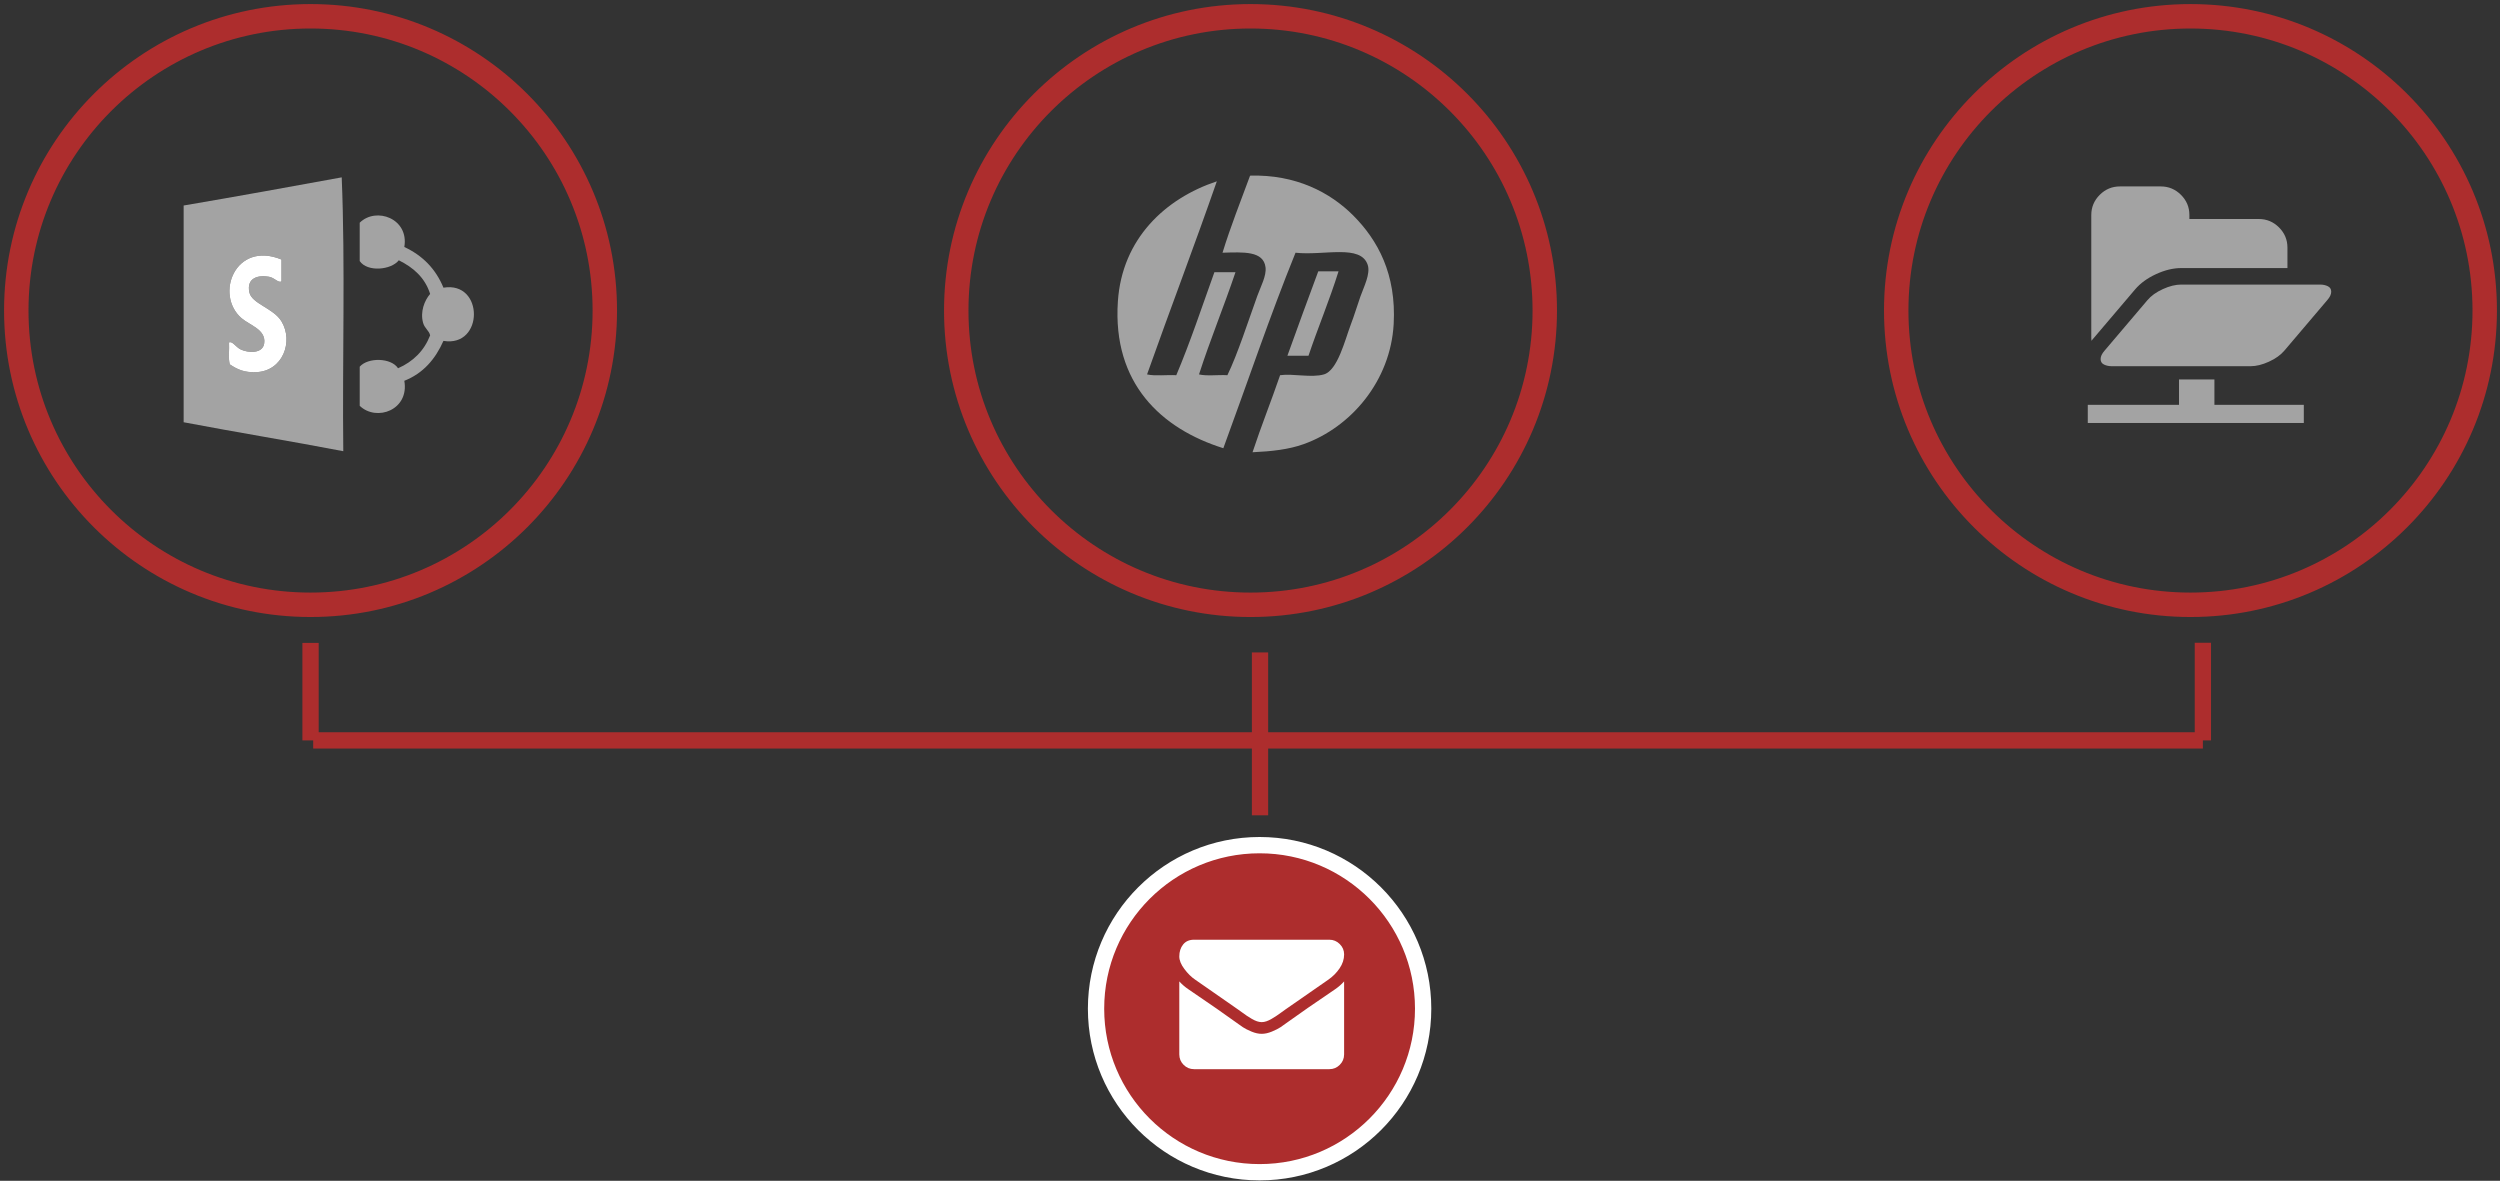 <?xml version="1.0" encoding="utf-8"?>
<!-- Generator: Adobe Illustrator 12.0.0, SVG Export Plug-In  -->
<!DOCTYPE svg PUBLIC "-//W3C//DTD SVG 1.1//EN" "http://www.w3.org/Graphics/SVG/1.1/DTD/svg11.dtd">
<svg  version="1.1" xmlns="http://www.w3.org/2000/svg" xmlns:xlink="http://www.w3.org/1999/xlink" xmlns:a="http://ns.adobe.com/AdobeSVGViewerExtensions/3.0/"
	 width="307" height="145" viewBox="-0.5 -0.5 307 145" enable-background="new -0.5 -0.5 307 145" xml:space="preserve">
<rect x="-0.5" y="-0.5" width="307" height="145" fill="#333333" stroke="none"/>
<defs>
</defs>
<path fill-rule="evenodd" clip-rule="evenodd" fill="none" stroke="#AD2D2D" stroke-width="3" d="M73.771,37.635
	c0,19.957-16.18,36.134-36.137,36.134C17.68,73.77,1.5,57.592,1.5,37.635C1.5,17.678,17.68,1.5,37.634,1.5
	C57.591,1.5,73.771,17.678,73.771,37.635z"/>
<g>
	<g>
		<path fill-rule="evenodd" clip-rule="evenodd" fill="#A3A3A3" d="M41.462,21.279c0.448,10.81,0.066,22.45,0.193,33.629
			c-6.476-1.244-13.117-2.321-19.603-3.555c0-8.873,0-17.744,0-26.616C28.563,23.626,35.021,22.46,41.462,21.279z M29.163,38.574
			c1.004,0.866,3.018,1.394,2.787,3.075c-0.18,1.318-1.977,1.197-2.881,0.769c-0.612-0.289-1.037-1.082-1.443-0.865
			c0.058,0.872-0.117,1.979,0.097,2.691c1.008,0.677,1.826,0.997,3.17,0.96c3.365-0.09,4.669-3.788,3.172-6.246
			c-0.986-1.619-3.639-2.153-3.942-3.555c-0.378-1.788,1.094-2.158,2.404-1.921c0.716,0.129,1.132,0.792,1.538,0.576
			c0-0.897,0-1.794,0-2.689C28.363,29.031,25.842,35.704,29.163,38.574z"/>
		<path fill-rule="evenodd" clip-rule="evenodd" fill="#A3A3A3" d="M49.15,29.831c2.233,1.036,3.854,2.68,4.805,4.996
			c4.998-0.833,4.98,7.362,0,6.534c-0.995,2.239-2.485,3.986-4.805,4.9c0.632,3.568-3.4,5.063-5.477,3.074c0-1.601,0-3.203,0-4.804
			c1.022-1.175,3.879-1.101,4.706,0.193c1.844-0.815,3.192-2.126,3.941-4.036c-0.111-0.578-0.674-0.853-0.863-1.538
			c-0.378-1.354,0.16-2.737,0.863-3.556c-0.641-2.015-2.068-3.248-3.846-4.13c-0.933,1.19-3.846,1.484-4.802,0.095
			c0-1.569,0-3.139,0-4.708C45.691,24.861,49.75,26.343,49.15,29.831z"/>
		<g>
			<path fill-rule="evenodd" clip-rule="evenodd" fill="#FFFFFF" d="M34.064,31.369c0,0.896,0,1.792,0,2.689
				c-0.406,0.216-0.822-0.447-1.538-0.576c-1.311-0.236-2.782,0.133-2.404,1.921c0.304,1.402,2.956,1.936,3.942,3.555
				c1.497,2.458,0.193,6.156-3.172,6.246c-1.344,0.037-2.162-0.283-3.17-0.96c-0.214-0.713-0.039-1.819-0.097-2.691
				c0.406-0.216,0.831,0.576,1.443,0.865c0.904,0.429,2.701,0.55,2.881-0.769c0.23-1.682-1.783-2.209-2.787-3.075
				C25.842,35.704,28.363,29.031,34.064,31.369z"/>
		</g>
	</g>
</g>
<circle fill-rule="evenodd" clip-rule="evenodd" fill="none" stroke="#AD2D2D" stroke-width="3" cx="153.063" cy="37.635" r="36.135"/>
<circle fill-rule="evenodd" clip-rule="evenodd" fill="none" stroke="#AD2D2D" stroke-width="3" cx="268.49" cy="37.635" r="36.134"/>
<path fill="#A3A3A3" d="M153.01,21.068c5.618-0.164,9.839,2.065,12.654,4.88c3.037,3.04,5.317,7.225,4.979,13.35
	c-0.389,6.979-5.229,12.659-11.056,14.742c-1.845,0.663-3.945,0.888-6.276,0.996c1.063-3.219,2.292-6.273,3.385-9.462
	c1.549-0.226,3.853,0.348,5.382-0.098c1.686-0.491,2.587-4.238,3.284-6.079c0.472-1.235,0.75-2.222,1.196-3.485
	c0.425-1.199,1.257-2.794,0.896-3.886c-0.85-2.579-5.397-1.107-8.864-1.493c-3.162,7.792-5.916,16-8.865,24.007
	c-7.604-2.384-13.627-7.947-12.95-18.03c0.516-7.712,5.834-12.646,12.151-14.744c-2.776,7.982-5.751,15.768-8.567,23.711
	c1.004,0.227,2.424,0.035,3.589,0.098c1.72-4.061,3.152-8.403,4.681-12.651h2.59c-1.432,4.248-3.095,8.26-4.481,12.553
	c0.962,0.229,2.357,0.031,3.487,0.098c1.257-2.595,2.516-6.523,3.683-9.763c0.408-1.129,1.129-2.434,0.999-3.486
	c-0.249-2.025-2.689-1.869-5.281-1.793C150.633,27.258,151.859,24.199,153.01,21.068"/>
<path fill="#A3A3A3" d="M161.382,32.823h2.489c-1.115,3.563-2.508,6.855-3.688,10.361h-2.59
	C158.846,39.717,160.097,36.253,161.382,32.823"/>
<path fill="#A3A3A3" d="M256.31,40.96V25.907c0-0.961,0.347-1.787,1.035-2.477c0.69-0.691,1.518-1.036,2.478-1.036h5.019
	c0.963,0,1.787,0.344,2.479,1.032c0.691,0.687,1.035,1.51,1.035,2.469v0.5h8.528c0.961,0,1.789,0.344,2.479,1.034
	c0.69,0.69,1.035,1.517,1.035,2.479v2.511h-13.046c-0.984,0-2.013,0.249-3.09,0.745c-1.077,0.498-1.934,1.124-2.573,1.877
	l-5.284,6.216l-0.077,0.094c0-0.042-0.003-0.107-0.007-0.196C256.313,41.066,256.31,41.001,256.31,40.96z M257.455,43.592
	c0-0.324,0.164-0.669,0.486-1.033l5.269-6.204c0.448-0.533,1.079-0.984,1.891-1.354c0.811-0.371,1.56-0.556,2.25-0.556h17.06
	c0.356,0,0.672,0.068,0.949,0.204c0.276,0.136,0.415,0.36,0.415,0.673c0,0.324-0.163,0.668-0.487,1.033l-5.268,6.204
	c-0.449,0.532-1.079,0.983-1.89,1.353c-0.81,0.373-1.56,0.558-2.249,0.558h-17.062c-0.354,0-0.67-0.069-0.948-0.204
	C257.594,44.13,257.455,43.905,257.455,43.592z"/>
<rect x="267.083" y="46.097" fill="#A3A3A3" width="4.347" height="4.574"/>
<rect x="255.879" y="49.213" fill="#A3A3A3" width="26.529" height="2.229"/>
<line fill="#FFFFFF" stroke="#AD2D2D" stroke-width="2" x1="154.231" y1="79.619" x2="154.231" y2="99.619"/>
<line fill="none" stroke="#AD2D2D" stroke-width="2" x1="37.634" y1="78.45" x2="37.634" y2="90.421"/>
<line fill="none" stroke="#AD2D2D" stroke-width="2" x1="37.959" y1="90.421" x2="270.013" y2="90.421"/>
<line fill="none" stroke="#AD2D2D" stroke-width="2" x1="270.013" y1="90.421" x2="270.013" y2="78.43"/>
<circle fill="#AD2D2D" stroke="#FFFFFF" stroke-width="2.002" cx="154.178" cy="123.368" r="20.084"/>
<path fill="#FFFFFF" d="M144.318,116.952c0-0.587,0.156-1.076,0.469-1.468c0.312-0.391,0.757-0.587,1.338-0.587h16.625
	c0.489,0,0.914,0.178,1.269,0.531c0.359,0.353,0.539,0.779,0.539,1.276c0,0.595-0.185,1.164-0.554,1.705
	c-0.368,0.544-0.828,1.006-1.378,1.39c-2.832,1.965-4.592,3.188-5.286,3.671c-0.077,0.052-0.235,0.168-0.479,0.345
	c-0.245,0.177-0.449,0.319-0.61,0.43c-0.162,0.108-0.357,0.231-0.588,0.366c-0.229,0.135-0.446,0.237-0.649,0.305
	c-0.202,0.067-0.391,0.101-0.564,0.101h-0.01h-0.013c-0.173,0-0.361-0.034-0.564-0.101c-0.203-0.068-0.42-0.17-0.649-0.305
	s-0.426-0.258-0.588-0.366c-0.16-0.11-0.365-0.253-0.607-0.43c-0.246-0.177-0.406-0.292-0.481-0.345
	c-0.688-0.482-1.672-1.169-2.96-2.062c-1.287-0.892-2.06-1.428-2.314-1.609c-0.468-0.315-0.907-0.751-1.321-1.305
	C144.523,117.939,144.318,117.426,144.318,116.952z M144.318,128.985v-8.968c0.331,0.369,0.711,0.696,1.14,0.982
	c2.726,1.853,4.597,3.15,5.612,3.896c0.431,0.316,0.778,0.563,1.045,0.74c0.268,0.178,0.625,0.357,1.068,0.542
	c0.444,0.184,0.859,0.277,1.242,0.277h0.013h0.01c0.384,0,0.799-0.093,1.243-0.277c0.443-0.185,0.799-0.365,1.068-0.542
	c0.267-0.176,0.613-0.423,1.043-0.74c1.28-0.926,3.155-2.226,5.625-3.896c0.43-0.293,0.807-0.621,1.13-0.982v8.968
	c0,0.498-0.178,0.924-0.533,1.277c-0.353,0.355-0.777,0.532-1.274,0.532h-16.625c-0.497,0-0.923-0.177-1.277-0.532
	C144.495,129.909,144.318,129.482,144.318,128.985z"/>
</svg>
